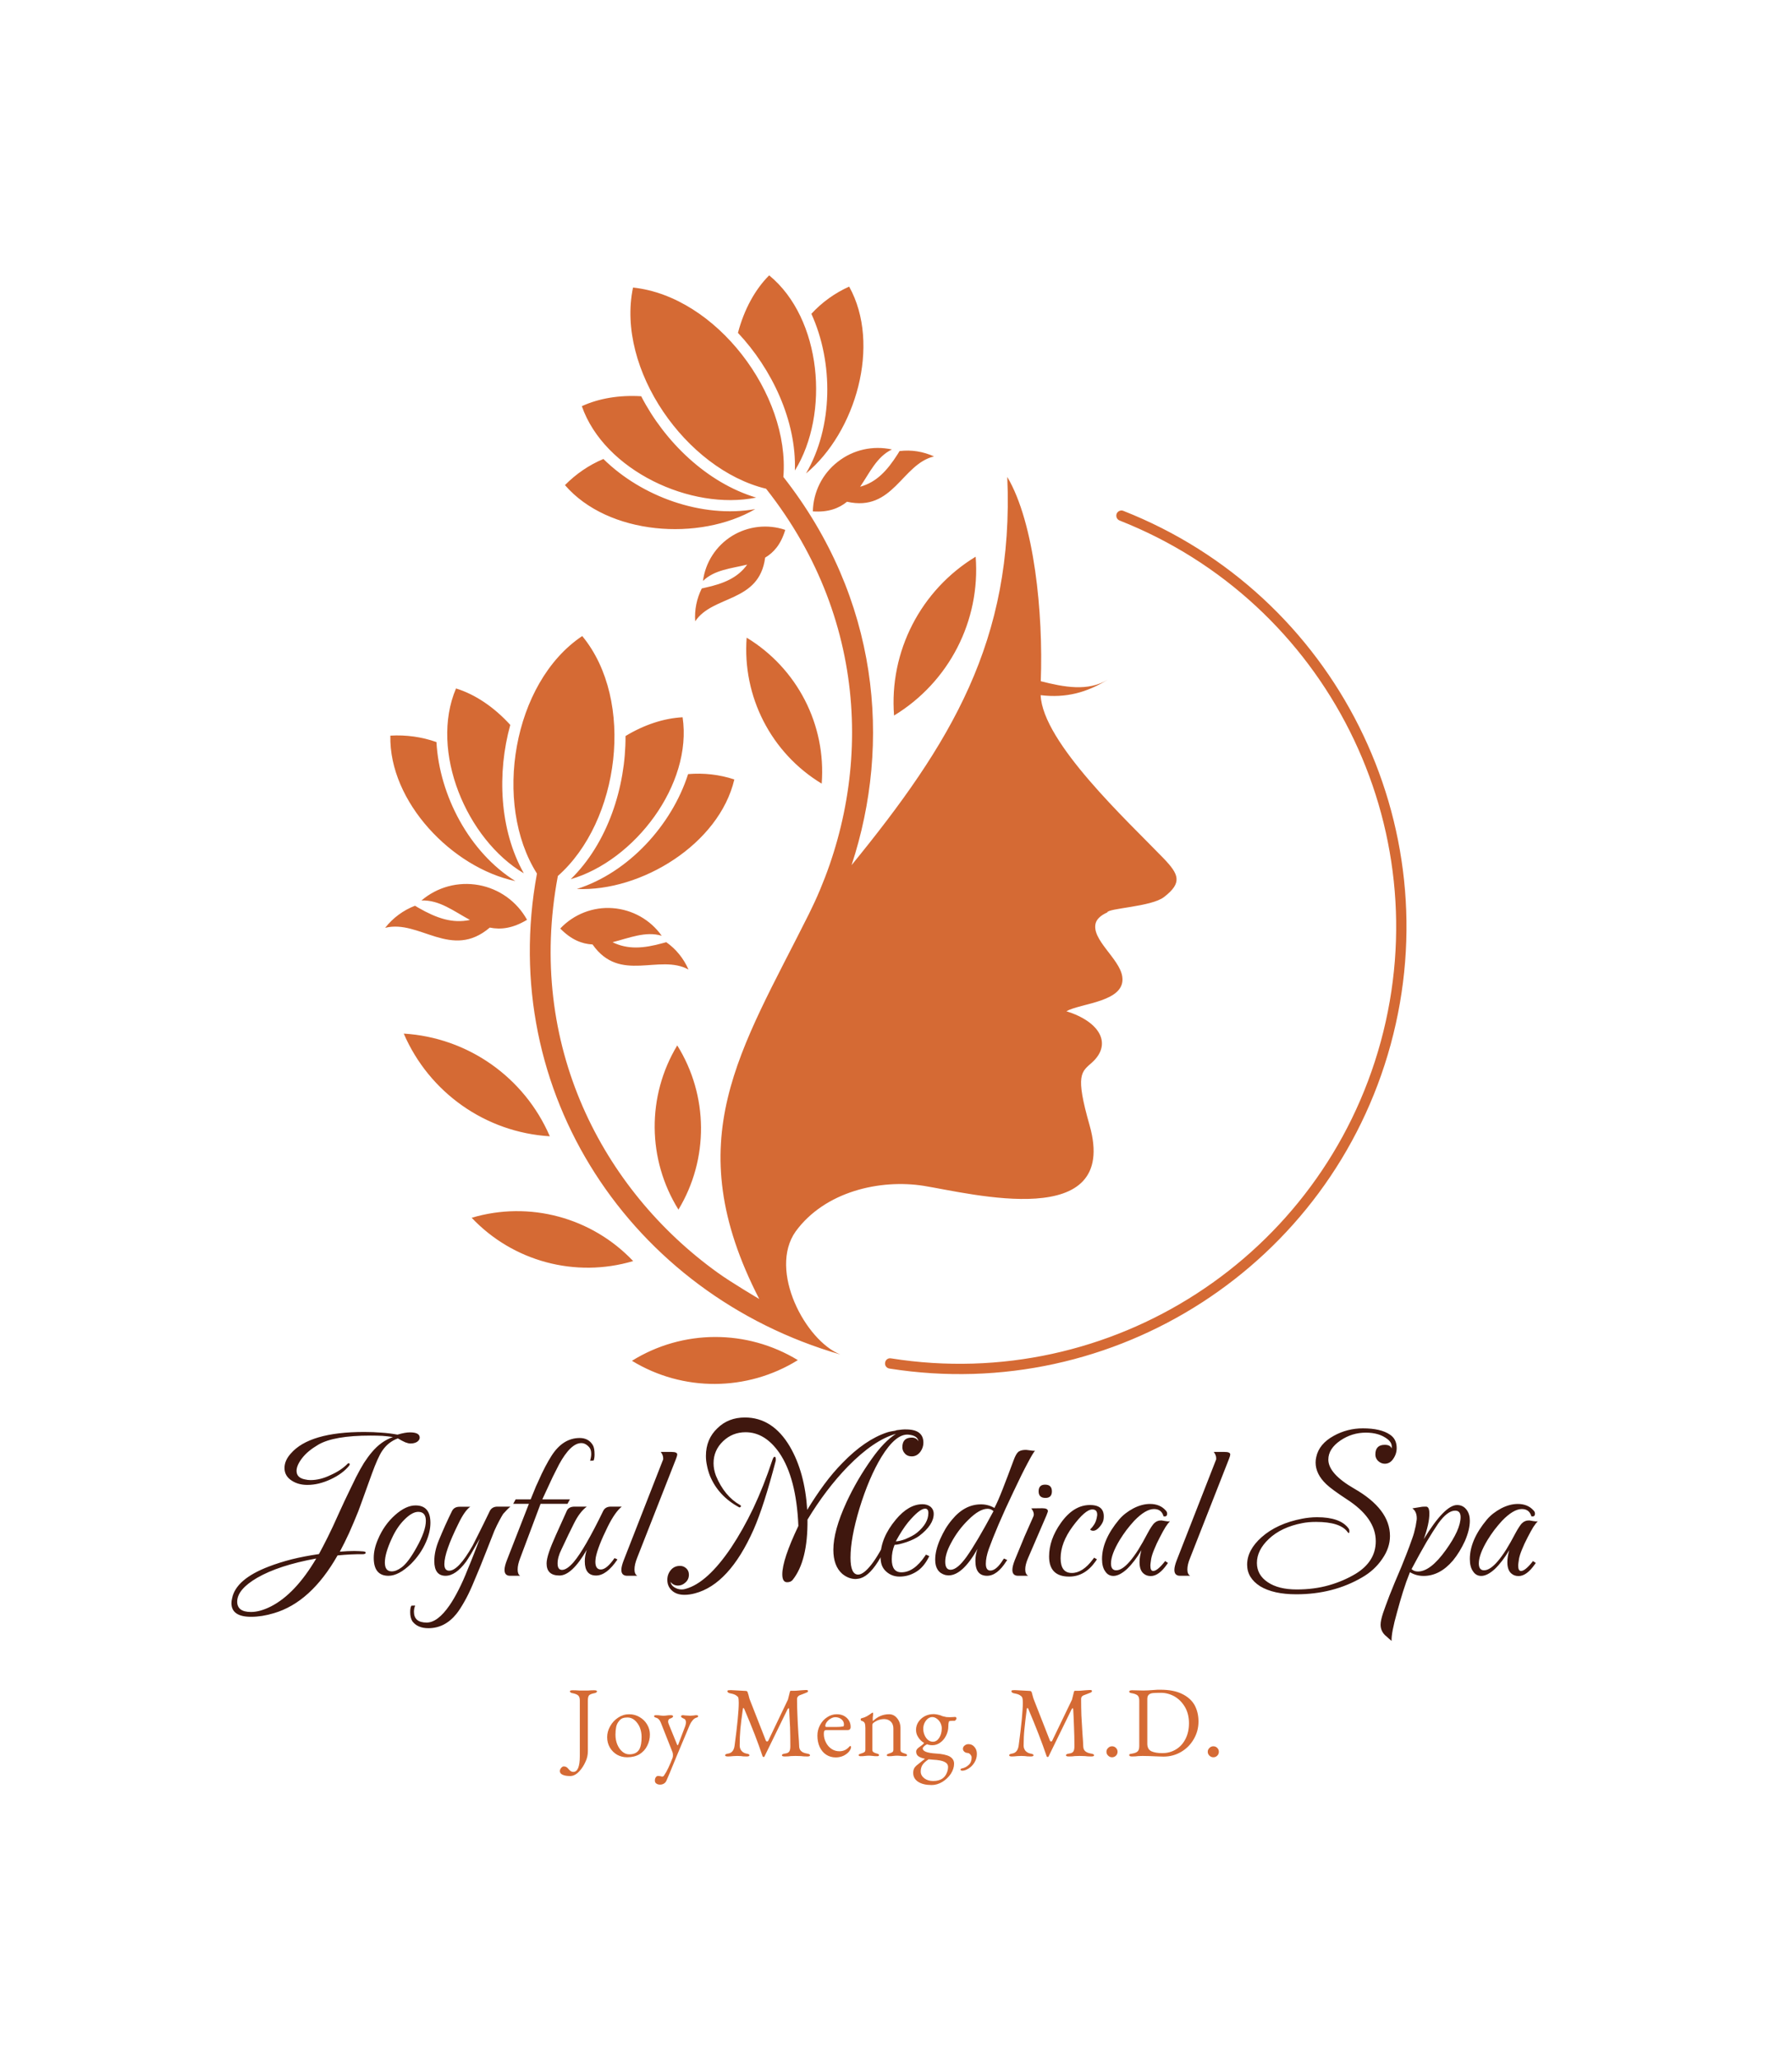 <svg viewBox="0 0 11.461 13.173" xmlns:xlink="http://www.w3.org/1999/xlink" version="1.1" xmlns="http://www.w3.org/2000/svg"><g transform="matrix(0.857,0,0,0.857,1.637,9.063)"><g clip-path="url(#SvgjsClipPath35874)" transform="matrix(1,0,0,1,0,0)"><g clip-path="url(#SvgjsClipPath358723c82723d-8daa-4619-b683-3231452b1b42)"><path fill-rule="evenodd" transform="matrix(1,0,0,1,0,0)" fill="#d56a34" d="M 3.184 -5.224 C 3.259 -4.721 2.825 -4.154 2.349 -4.016 C 2.624 -4.284 2.76 -4.703 2.758 -5.084 C 2.898 -5.169 3.046 -5.217 3.184 -5.224 M 3.225 -4.8 C 3.341 -4.81 3.459 -4.797 3.57 -4.76 C 3.457 -4.279 2.876 -3.922 2.395 -3.943 C 2.78 -4.065 3.103 -4.419 3.225 -4.8 Z M 1.999 -4.06 C 1.572 -4.313 1.294 -4.971 1.493 -5.439 C 1.636 -5.395 1.777 -5.3 1.898 -5.167 C 1.799 -4.811 1.816 -4.385 1.999 -4.06 Z M 1.347 -5.039 C 1.369 -4.639 1.594 -4.215 1.936 -4.002 C 1.465 -4.101 0.992 -4.593 1.003 -5.087 C 1.12 -5.094 1.237 -5.078 1.347 -5.039 Z M 1.235 -3.857 C 1.353 -3.958 1.51 -4 1.663 -3.972 C 1.816 -3.944 1.948 -3.849 2.023 -3.713 C 1.917 -3.649 1.827 -3.638 1.745 -3.655 C 1.458 -3.41 1.219 -3.718 0.964 -3.653 C 1.022 -3.727 1.099 -3.784 1.187 -3.818 L 1.212 -3.803 C 1.348 -3.725 1.466 -3.684 1.597 -3.712 C 1.478 -3.776 1.369 -3.863 1.235 -3.857 Z M 2.271 -3.648 C 2.372 -3.755 2.516 -3.811 2.662 -3.8 C 2.809 -3.789 2.943 -3.714 3.028 -3.594 C 2.907 -3.63 2.785 -3.577 2.661 -3.546 C 2.774 -3.49 2.893 -3.499 3.036 -3.539 L 3.062 -3.546 C 3.135 -3.495 3.192 -3.424 3.228 -3.342 C 3.009 -3.462 2.717 -3.237 2.512 -3.529 C 2.433 -3.533 2.353 -3.564 2.271 -3.648 Z M 3.153 -1.551 C 2.92 -1.925 2.916 -2.398 3.144 -2.776 C 3.377 -2.402 3.381 -1.929 3.153 -1.551 Z M 1.103 -2.864 C 1.582 -2.835 2.003 -2.538 2.193 -2.098 C 1.714 -2.127 1.293 -2.424 1.103 -2.864 Z M 1.61 -1.49 C 2.04 -1.618 2.506 -1.493 2.815 -1.167 C 2.385 -1.039 1.918 -1.164 1.61 -1.49 Z M 2.806 -0.423 C 3.184 -0.658 3.663 -0.66 4.044 -0.428 C 3.665 -0.193 3.186 -0.191 2.806 -0.423 Z M 2.432 -7.545 C 2.599 -7.065 3.247 -6.764 3.733 -6.863 C 3.365 -6.973 3.049 -7.281 2.875 -7.619 C 2.711 -7.629 2.558 -7.603 2.432 -7.545 Z M 2.593 -7.151 C 2.485 -7.106 2.388 -7.039 2.306 -6.956 C 2.629 -6.582 3.31 -6.535 3.726 -6.777 C 3.329 -6.707 2.878 -6.87 2.593 -7.151 Z M 4.022 -7.065 C 4.283 -7.487 4.223 -8.199 3.83 -8.521 C 3.724 -8.415 3.643 -8.266 3.597 -8.092 C 3.85 -7.823 4.034 -7.437 4.022 -7.065 Z M 4.145 -8.234 C 4.311 -7.87 4.308 -7.391 4.105 -7.043 C 4.476 -7.35 4.667 -8.005 4.427 -8.437 C 4.32 -8.389 4.224 -8.32 4.145 -8.234 Z M 4.746 -7.222 C 4.604 -7.253 4.456 -7.22 4.342 -7.13 C 4.227 -7.041 4.159 -6.905 4.156 -6.76 C 4.272 -6.752 4.351 -6.783 4.411 -6.832 C 4.756 -6.754 4.82 -7.113 5.06 -7.17 C 4.979 -7.207 4.891 -7.221 4.803 -7.21 L 4.789 -7.187 C 4.71 -7.063 4.63 -6.977 4.509 -6.944 C 4.58 -7.048 4.633 -7.168 4.746 -7.222 Z M 3.95 -6.622 C 3.818 -6.667 3.672 -6.65 3.553 -6.577 C 3.434 -6.503 3.354 -6.38 3.336 -6.241 C 3.422 -6.325 3.548 -6.334 3.666 -6.363 C 3.596 -6.265 3.491 -6.221 3.353 -6.191 L 3.327 -6.185 C 3.289 -6.109 3.272 -6.025 3.278 -5.94 C 3.41 -6.138 3.756 -6.077 3.8 -6.415 C 3.864 -6.453 3.918 -6.514 3.95 -6.622 Z M 4.222 -4.729 C 4.256 -5.169 4.039 -5.589 3.662 -5.818 C 3.629 -5.378 3.845 -4.957 4.222 -4.729 Z M 5.371 -6.422 C 4.961 -6.173 4.725 -5.715 4.762 -5.237 C 5.172 -5.486 5.408 -5.944 5.371 -6.422 Z M 4.728 -0.365 C 4.714 -0.367 4.702 -0.376 4.697 -0.389 C 4.692 -0.402 4.695 -0.417 4.703 -0.428 C 4.712 -0.439 4.726 -0.444 4.74 -0.441 C 6.382 -0.181 7.956 -1.199 8.394 -2.803 C 8.831 -4.406 7.992 -6.082 6.445 -6.692 C 6.425 -6.7 6.416 -6.722 6.423 -6.742 C 6.431 -6.762 6.454 -6.772 6.473 -6.764 C 8.057 -6.14 8.916 -4.424 8.468 -2.782 C 8.02 -1.141 6.409 -0.099 4.728 -0.365 Z M 5.857 -5.493 C 6.03 -5.449 6.21 -5.414 6.359 -5.506 C 6.201 -5.408 6.043 -5.366 5.856 -5.389 C 5.871 -5.035 6.508 -4.447 6.774 -4.171 C 6.887 -4.053 6.916 -3.99 6.777 -3.883 C 6.682 -3.809 6.357 -3.8 6.353 -3.768 C 6.302 -3.745 6.276 -3.718 6.267 -3.689 C 6.232 -3.566 6.445 -3.424 6.465 -3.29 C 6.494 -3.1 6.157 -3.092 6.048 -3.031 C 6.303 -2.951 6.389 -2.785 6.241 -2.65 C 6.16 -2.577 6.112 -2.563 6.221 -2.181 C 6.448 -1.382 5.338 -1.671 4.985 -1.728 C 4.659 -1.78 4.245 -1.687 4.027 -1.387 C 3.823 -1.097 4.1 -0.574 4.361 -0.47 C 2.8 -0.921 1.796 -2.425 2.097 -4.058 C 1.767 -4.579 1.915 -5.483 2.435 -5.83 C 2.832 -5.349 2.714 -4.446 2.253 -4.04 C 2.016 -2.781 2.587 -1.698 3.445 -1.081 C 3.544 -1.009 3.756 -0.884 3.756 -0.884 C 3.145 -2.071 3.616 -2.735 4.126 -3.755 C 4.598 -4.7 4.601 -5.924 3.807 -6.929 C 3.21 -7.074 2.686 -7.82 2.814 -8.43 C 3.436 -8.364 3.986 -7.632 3.936 -7.017 C 4.648 -6.11 4.746 -5.035 4.445 -4.121 C 5.181 -5.023 5.659 -5.794 5.607 -7.017 C 5.809 -6.677 5.876 -6.001 5.857 -5.493 Z"></path></g></g><g><path fill-rule="nonzero" fill="#3f170e" d="M -0.036 1.487 Q -0.183 1.487 -0.183 1.385 Q -0.183 1.368 -0.178 1.349 Q -0.15 1.206 0.096 1.112 Q 0.174 1.082 0.267 1.058 Q 0.36 1.035 0.47 1.019 Q 0.499 0.966 0.536 0.892 Q 0.573 0.818 0.615 0.723 Q 0.663 0.617 0.697 0.548 Q 0.731 0.479 0.746 0.447 Q 0.777 0.386 0.806 0.339 Q 0.836 0.293 0.864 0.26 Q 0.933 0.177 1.022 0.146 Q 0.984 0.14 0.943 0.137 Q 0.901 0.135 0.855 0.135 Q 0.581 0.135 0.465 0.203 Q 0.387 0.249 0.347 0.3 Q 0.303 0.356 0.303 0.398 Q 0.303 0.45 0.366 0.462 Q 0.387 0.467 0.407 0.467 Q 0.481 0.467 0.558 0.429 Q 0.635 0.395 0.685 0.344 Q 0.689 0.341 0.692 0.341 Q 0.698 0.341 0.699 0.347 Q 0.701 0.351 0.696 0.359 Q 0.672 0.389 0.638 0.414 Q 0.603 0.44 0.558 0.461 Q 0.468 0.503 0.384 0.503 Q 0.318 0.503 0.27 0.473 Q 0.213 0.438 0.213 0.377 Q 0.213 0.321 0.26 0.269 Q 0.399 0.108 0.808 0.108 Q 0.875 0.108 0.936 0.113 Q 0.998 0.117 1.056 0.128 Q 1.113 0.111 1.149 0.111 Q 1.222 0.111 1.222 0.15 Q 1.222 0.168 1.202 0.182 Q 1.182 0.194 1.153 0.194 Q 1.137 0.194 1.114 0.185 Q 1.091 0.175 1.059 0.156 Q 0.986 0.183 0.942 0.249 Q 0.91 0.296 0.864 0.423 Q 0.819 0.548 0.794 0.617 Q 0.769 0.686 0.764 0.699 Q 0.729 0.786 0.695 0.862 Q 0.66 0.938 0.626 1.001 Q 0.687 0.996 0.734 0.996 Q 0.753 0.996 0.769 0.997 Q 0.786 0.998 0.801 0.999 Q 0.819 1.001 0.819 1.008 Q 0.819 1.02 0.796 1.02 Q 0.71 1.019 0.609 1.029 Q 0.41 1.379 0.134 1.46 Q 0.044 1.487 -0.036 1.487 M -0.037 1.451 Q 0.03 1.451 0.113 1.409 Q 0.294 1.316 0.45 1.052 Q 0.17 1.103 0.009 1.196 Q -0.14 1.283 -0.14 1.374 Q -0.14 1.451 -0.037 1.451 M 0.989 1.181 Q 0.879 1.181 0.879 1.047 Q 0.879 0.981 0.911 0.908 Q 0.956 0.801 1.038 0.728 Q 1.119 0.656 1.191 0.656 Q 1.302 0.656 1.302 0.786 Q 1.302 0.854 1.269 0.929 Q 1.23 1.019 1.157 1.092 Q 1.065 1.181 0.989 1.181 M 1.013 1.148 Q 1.047 1.148 1.086 1.119 Q 1.136 1.083 1.199 0.969 Q 1.268 0.846 1.268 0.771 Q 1.268 0.704 1.211 0.704 Q 1.166 0.704 1.109 0.761 Q 1.053 0.816 1.014 0.902 Q 0.962 1.014 0.962 1.082 Q 0.962 1.148 1.013 1.148 M 1.287 1.572 Q 1.206 1.572 1.167 1.52 Q 1.151 1.494 1.151 1.452 Q 1.151 1.419 1.16 1.404 L 1.188 1.403 Q 1.179 1.427 1.179 1.449 Q 1.179 1.53 1.274 1.53 Q 1.356 1.53 1.445 1.401 Q 1.478 1.353 1.512 1.286 Q 1.547 1.218 1.581 1.131 Q 1.605 1.074 1.627 1.017 Q 1.649 0.96 1.671 0.903 Q 1.632 0.972 1.606 1.016 Q 1.58 1.059 1.568 1.076 Q 1.49 1.181 1.415 1.181 Q 1.331 1.181 1.331 1.071 Q 1.331 0.999 1.364 0.918 Q 1.412 0.801 1.463 0.698 Q 1.479 0.666 1.52 0.666 L 1.599 0.666 Q 1.557 0.696 1.511 0.792 Q 1.406 1.004 1.406 1.094 Q 1.406 1.143 1.442 1.143 Q 1.511 1.143 1.617 0.956 Q 1.625 0.941 1.658 0.875 Q 1.691 0.81 1.746 0.696 Q 1.763 0.665 1.803 0.665 L 1.899 0.665 Q 1.88 0.68 1.845 0.719 Q 1.833 0.738 1.816 0.77 Q 1.799 0.801 1.779 0.846 Q 1.755 0.905 1.716 1.006 Q 1.677 1.107 1.616 1.25 Q 1.584 1.325 1.553 1.378 Q 1.523 1.431 1.497 1.464 Q 1.41 1.572 1.287 1.572 M 1.897 1.181 Q 1.855 1.181 1.855 1.137 Q 1.855 1.11 1.873 1.064 L 2.037 0.644 L 1.92 0.644 L 1.938 0.611 L 2.05 0.611 Q 2.064 0.576 2.077 0.545 Q 2.089 0.513 2.103 0.485 Q 2.133 0.416 2.159 0.367 Q 2.185 0.318 2.205 0.287 Q 2.29 0.153 2.416 0.153 Q 2.482 0.153 2.514 0.206 Q 2.527 0.228 2.527 0.276 Q 2.527 0.303 2.52 0.321 L 2.494 0.323 Q 2.497 0.308 2.5 0.295 Q 2.502 0.282 2.502 0.272 Q 2.502 0.239 2.487 0.222 Q 2.46 0.191 2.428 0.191 Q 2.349 0.191 2.262 0.35 Q 2.247 0.378 2.215 0.443 Q 2.184 0.509 2.137 0.611 L 2.343 0.611 L 2.325 0.644 L 2.124 0.644 L 1.972 1.049 Q 1.953 1.098 1.953 1.134 Q 1.953 1.17 1.972 1.181 L 1.897 1.181 M 2.265 1.179 Q 2.169 1.179 2.169 1.089 Q 2.169 1.058 2.187 1.004 Q 2.205 0.951 2.238 0.878 L 2.32 0.696 Q 2.334 0.665 2.379 0.665 L 2.469 0.665 Q 2.416 0.704 2.373 0.791 Q 2.356 0.824 2.333 0.872 Q 2.31 0.921 2.28 0.984 Q 2.251 1.042 2.251 1.089 Q 2.251 1.137 2.284 1.137 Q 2.32 1.137 2.37 1.08 Q 2.452 0.984 2.592 0.696 Q 2.608 0.665 2.649 0.665 L 2.73 0.665 Q 2.68 0.705 2.626 0.813 Q 2.551 0.965 2.536 1.044 Q 2.535 1.053 2.534 1.061 Q 2.533 1.068 2.533 1.076 Q 2.533 1.134 2.574 1.134 Q 2.617 1.134 2.676 1.049 L 2.698 1.059 Q 2.617 1.179 2.538 1.179 Q 2.454 1.179 2.454 1.073 Q 2.454 1.032 2.469 0.987 Q 2.358 1.179 2.265 1.179 M 2.771 1.181 Q 2.727 1.181 2.727 1.137 Q 2.727 1.11 2.745 1.064 L 3.036 0.32 Q 3.039 0.315 3.039 0.311 Q 3.039 0.306 3.039 0.303 Q 3.039 0.281 3.021 0.257 L 3.102 0.257 Q 3.144 0.257 3.144 0.276 Q 3.144 0.285 3.135 0.308 L 2.844 1.049 Q 2.825 1.097 2.825 1.134 Q 2.825 1.169 2.846 1.181 L 2.771 1.181 M 3.964 1.229 Q 3.928 1.229 3.928 1.17 Q 3.928 1.061 4.048 0.809 Q 4.033 0.45 3.906 0.264 Q 3.799 0.11 3.654 0.11 Q 3.556 0.11 3.486 0.177 Q 3.415 0.245 3.415 0.341 Q 3.415 0.387 3.433 0.435 Q 3.496 0.587 3.613 0.653 Q 3.622 0.657 3.618 0.666 Q 3.61 0.674 3.604 0.669 Q 3.45 0.585 3.388 0.435 Q 3.373 0.396 3.366 0.359 Q 3.358 0.323 3.358 0.287 Q 3.358 0.161 3.444 0.08 Q 3.525 0 3.649 0 Q 3.856 0 3.984 0.216 Q 4.096 0.407 4.114 0.689 Q 4.176 0.587 4.241 0.499 Q 4.306 0.411 4.378 0.338 Q 4.546 0.165 4.711 0.111 Q 4.723 0.107 4.739 0.104 Q 4.755 0.101 4.774 0.098 Q 4.771 0.095 4.821 0.09 Q 4.828 0.089 4.837 0.089 Q 4.845 0.089 4.851 0.089 Q 4.981 0.089 4.981 0.188 Q 4.981 0.224 4.959 0.255 Q 4.933 0.29 4.894 0.29 Q 4.861 0.29 4.843 0.269 Q 4.824 0.249 4.824 0.222 Q 4.824 0.15 4.894 0.15 Q 4.929 0.15 4.944 0.177 Q 4.938 0.135 4.87 0.128 Q 4.776 0.119 4.668 0.294 Q 4.575 0.447 4.504 0.678 Q 4.437 0.9 4.437 1.046 Q 4.437 1.172 4.494 1.172 Q 4.534 1.172 4.593 1.097 Q 4.65 1.025 4.728 0.863 Q 4.734 0.848 4.743 0.845 L 4.744 0.845 Q 4.75 0.845 4.75 0.855 Q 4.75 0.867 4.744 0.879 Q 4.662 1.047 4.642 1.076 Q 4.567 1.194 4.494 1.203 Q 4.489 1.203 4.485 1.204 Q 4.48 1.205 4.476 1.205 Q 4.422 1.205 4.375 1.166 Q 4.309 1.107 4.309 0.987 Q 4.309 0.845 4.407 0.632 Q 4.486 0.462 4.596 0.308 Q 4.687 0.179 4.776 0.122 Q 4.611 0.168 4.417 0.366 Q 4.254 0.534 4.116 0.762 Q 4.119 1.07 4.005 1.212 Q 3.991 1.229 3.964 1.229 M 3.198 1.323 Q 3.135 1.323 3.1 1.287 Q 3.07 1.257 3.07 1.211 Q 3.07 1.169 3.097 1.137 Q 3.123 1.107 3.165 1.107 Q 3.193 1.107 3.214 1.128 Q 3.231 1.146 3.231 1.173 Q 3.231 1.209 3.204 1.232 Q 3.18 1.254 3.15 1.254 Q 3.114 1.254 3.094 1.226 Q 3.097 1.25 3.121 1.266 Q 3.147 1.283 3.178 1.283 Q 3.193 1.283 3.208 1.278 Q 3.369 1.233 3.546 0.971 Q 3.634 0.839 3.712 0.676 Q 3.789 0.513 3.853 0.32 Q 3.862 0.293 3.87 0.293 Q 3.877 0.293 3.879 0.303 Q 3.88 0.314 3.879 0.323 Q 3.835 0.491 3.794 0.619 Q 3.753 0.747 3.714 0.836 Q 3.532 1.245 3.276 1.312 Q 3.235 1.323 3.198 1.323 M 4.803 1.187 Q 4.745 1.187 4.703 1.149 Q 4.68 1.128 4.67 1.1 Q 4.661 1.073 4.661 1.037 Q 4.661 0.899 4.775 0.762 Q 4.871 0.647 4.974 0.647 Q 5.009 0.647 5.033 0.665 Q 5.058 0.686 5.058 0.719 Q 5.058 0.801 4.949 0.884 Q 4.914 0.909 4.857 0.929 Q 4.794 0.95 4.766 0.95 Q 4.745 1.001 4.745 1.058 Q 4.745 1.155 4.817 1.155 Q 4.911 1.155 4.994 1.032 L 5 1.023 L 5.025 1.034 L 5.021 1.042 Q 4.983 1.118 4.926 1.152 Q 4.869 1.187 4.803 1.187 M 4.775 0.924 Q 4.8 0.924 4.845 0.908 Q 4.871 0.897 4.894 0.885 Q 4.917 0.873 4.935 0.858 Q 5.018 0.789 5.018 0.713 Q 5.018 0.68 4.994 0.68 Q 4.952 0.68 4.866 0.783 Q 4.823 0.836 4.775 0.924 M 5.456 1.181 Q 5.369 1.181 5.369 1.07 Q 5.369 1.022 5.385 0.98 Q 5.273 1.178 5.169 1.178 Q 5.163 1.178 5.157 1.177 Q 5.151 1.176 5.144 1.175 Q 5.069 1.154 5.069 1.061 Q 5.069 0.992 5.106 0.908 Q 5.124 0.867 5.146 0.83 Q 5.168 0.794 5.195 0.762 Q 5.289 0.648 5.411 0.648 Q 5.465 0.648 5.511 0.675 Q 5.537 0.626 5.572 0.536 Q 5.607 0.447 5.654 0.32 Q 5.672 0.27 5.691 0.255 Q 5.714 0.24 5.751 0.242 L 5.783 0.246 Q 5.793 0.248 5.801 0.248 Q 5.808 0.249 5.814 0.248 Q 5.799 0.264 5.759 0.34 Q 5.718 0.416 5.654 0.552 Q 5.588 0.69 5.542 0.798 Q 5.496 0.906 5.469 0.981 Q 5.447 1.044 5.447 1.091 Q 5.447 1.142 5.481 1.142 Q 5.526 1.142 5.577 1.059 L 5.583 1.052 L 5.607 1.064 L 5.601 1.071 Q 5.532 1.181 5.456 1.181 M 5.184 1.136 Q 5.234 1.136 5.304 1.038 Q 5.379 0.932 5.504 0.699 Q 5.486 0.681 5.46 0.681 Q 5.399 0.681 5.316 0.764 Q 5.238 0.84 5.186 0.939 Q 5.144 1.017 5.144 1.076 Q 5.144 1.136 5.184 1.136 M 5.892 0.6 Q 5.841 0.6 5.841 0.551 Q 5.841 0.501 5.889 0.501 Q 5.94 0.501 5.94 0.551 Q 5.94 0.6 5.892 0.6 M 5.688 1.181 Q 5.645 1.181 5.645 1.137 Q 5.645 1.11 5.663 1.064 Q 5.702 0.968 5.736 0.887 Q 5.771 0.806 5.801 0.74 Q 5.805 0.732 5.805 0.723 Q 5.805 0.702 5.786 0.678 L 5.868 0.677 Q 5.91 0.677 5.91 0.698 Q 5.91 0.704 5.907 0.71 Q 5.904 0.717 5.9 0.729 L 5.762 1.049 Q 5.741 1.098 5.741 1.133 Q 5.741 1.169 5.763 1.181 L 5.688 1.181 M 6.069 1.187 Q 5.919 1.187 5.919 1.037 Q 5.919 0.911 6.006 0.788 Q 6.101 0.653 6.224 0.653 Q 6.338 0.653 6.326 0.756 Q 6.324 0.783 6.297 0.815 Q 6.272 0.845 6.248 0.845 Q 6.234 0.845 6.225 0.836 Q 6.263 0.798 6.272 0.759 Q 6.275 0.749 6.276 0.74 Q 6.278 0.732 6.278 0.725 Q 6.278 0.686 6.242 0.686 Q 6.189 0.686 6.095 0.813 Q 6.005 0.935 6.005 1.05 Q 6.005 1.16 6.089 1.16 Q 6.17 1.16 6.246 1.058 L 6.255 1.046 L 6.276 1.058 L 6.266 1.073 Q 6.186 1.187 6.069 1.187 M 6.678 1.183 Q 6.645 1.183 6.624 1.164 Q 6.594 1.139 6.594 1.079 Q 6.594 1.04 6.608 0.99 Q 6.557 1.076 6.501 1.13 Q 6.444 1.182 6.399 1.182 Q 6.36 1.182 6.338 1.148 Q 6.314 1.115 6.314 1.056 Q 6.314 0.914 6.441 0.762 Q 6.462 0.737 6.489 0.716 Q 6.516 0.695 6.548 0.678 Q 6.612 0.645 6.672 0.645 Q 6.746 0.645 6.789 0.693 Q 6.8 0.704 6.8 0.717 Q 6.8 0.743 6.773 0.737 Q 6.758 0.683 6.702 0.683 Q 6.639 0.683 6.554 0.771 Q 6.524 0.804 6.497 0.839 Q 6.47 0.875 6.446 0.914 Q 6.381 1.022 6.381 1.089 Q 6.381 1.14 6.42 1.14 Q 6.464 1.14 6.521 1.074 Q 6.552 1.038 6.585 0.986 Q 6.618 0.933 6.654 0.864 Q 6.669 0.836 6.681 0.818 Q 6.693 0.8 6.701 0.791 Q 6.725 0.767 6.758 0.768 L 6.788 0.773 Q 6.807 0.777 6.821 0.774 Q 6.807 0.788 6.788 0.817 Q 6.77 0.846 6.746 0.893 Q 6.72 0.942 6.704 0.983 Q 6.687 1.023 6.681 1.054 Q 6.678 1.07 6.677 1.082 Q 6.675 1.095 6.675 1.106 Q 6.675 1.145 6.696 1.145 Q 6.726 1.145 6.779 1.079 L 6.785 1.071 L 6.806 1.085 L 6.8 1.094 Q 6.738 1.183 6.678 1.183 M 6.897 1.181 Q 6.854 1.181 6.854 1.137 Q 6.854 1.11 6.872 1.064 L 7.163 0.32 Q 7.166 0.315 7.166 0.311 Q 7.166 0.306 7.166 0.303 Q 7.166 0.281 7.148 0.257 L 7.229 0.257 Q 7.271 0.257 7.271 0.276 Q 7.271 0.285 7.262 0.308 L 6.971 1.049 Q 6.951 1.097 6.951 1.134 Q 6.951 1.169 6.972 1.181 L 6.897 1.181 M 7.764 1.319 Q 7.593 1.319 7.494 1.259 Q 7.397 1.197 7.397 1.098 Q 7.397 0.989 7.505 0.893 Q 7.62 0.791 7.808 0.755 Q 7.833 0.75 7.862 0.747 Q 7.89 0.744 7.919 0.744 Q 8.093 0.744 8.154 0.828 Q 8.16 0.836 8.16 0.848 Q 8.16 0.872 8.147 0.855 Q 8.093 0.779 7.911 0.779 Q 7.854 0.779 7.809 0.788 Q 7.652 0.818 7.559 0.906 Q 7.47 0.99 7.47 1.085 Q 7.47 1.175 7.551 1.229 Q 7.631 1.283 7.767 1.283 Q 7.896 1.283 8.006 1.252 Q 8.115 1.221 8.207 1.166 Q 8.357 1.074 8.357 0.923 Q 8.357 0.749 8.139 0.609 Q 8.084 0.573 8.046 0.545 Q 8.009 0.518 7.988 0.498 Q 7.908 0.422 7.908 0.336 Q 7.908 0.314 7.913 0.294 Q 7.934 0.197 8.043 0.137 Q 8.144 0.081 8.261 0.081 Q 8.394 0.081 8.463 0.128 Q 8.513 0.161 8.513 0.228 Q 8.513 0.272 8.487 0.309 Q 8.463 0.345 8.424 0.345 Q 8.396 0.345 8.373 0.323 Q 8.354 0.303 8.354 0.276 Q 8.354 0.204 8.424 0.204 Q 8.466 0.204 8.475 0.231 Q 8.483 0.191 8.444 0.161 Q 8.382 0.113 8.283 0.113 Q 8.18 0.113 8.094 0.171 Q 8.003 0.233 8.003 0.314 Q 8.003 0.419 8.195 0.53 Q 8.463 0.683 8.463 0.884 Q 8.463 0.972 8.406 1.054 Q 8.349 1.139 8.255 1.193 Q 8.039 1.319 7.764 1.319 M 8.475 1.667 Q 8.465 1.659 8.453 1.648 Q 8.441 1.637 8.424 1.622 Q 8.393 1.59 8.393 1.546 Q 8.393 1.515 8.411 1.46 Q 8.426 1.416 8.459 1.329 Q 8.493 1.242 8.549 1.112 Q 8.565 1.073 8.586 1.019 Q 8.607 0.966 8.631 0.897 Q 8.637 0.881 8.643 0.859 Q 8.649 0.837 8.655 0.809 Q 8.658 0.792 8.66 0.778 Q 8.663 0.764 8.663 0.753 Q 8.663 0.701 8.63 0.678 L 8.703 0.666 Q 8.715 0.665 8.723 0.665 Q 8.73 0.665 8.732 0.665 Q 8.757 0.665 8.757 0.717 Q 8.757 0.791 8.715 0.908 Q 8.871 0.653 8.964 0.653 Q 9.009 0.653 9.036 0.69 Q 9.059 0.722 9.059 0.77 Q 9.059 0.836 9.023 0.92 Q 8.984 1.005 8.933 1.067 Q 8.835 1.182 8.714 1.182 Q 8.658 1.182 8.612 1.154 Q 8.583 1.226 8.56 1.3 Q 8.537 1.374 8.516 1.452 Q 8.472 1.608 8.475 1.667 M 8.672 1.149 Q 8.765 1.149 8.879 0.99 Q 8.99 0.836 8.99 0.743 Q 8.99 0.695 8.949 0.695 Q 8.892 0.695 8.823 0.791 Q 8.786 0.845 8.735 0.93 Q 8.685 1.016 8.624 1.131 Q 8.642 1.149 8.672 1.149 M 9.423 1.183 Q 9.39 1.183 9.369 1.164 Q 9.339 1.139 9.339 1.079 Q 9.339 1.04 9.353 0.99 Q 9.302 1.076 9.246 1.13 Q 9.189 1.182 9.144 1.182 Q 9.105 1.182 9.083 1.148 Q 9.059 1.115 9.059 1.056 Q 9.059 0.914 9.186 0.762 Q 9.207 0.737 9.234 0.716 Q 9.261 0.695 9.293 0.678 Q 9.357 0.645 9.417 0.645 Q 9.491 0.645 9.534 0.693 Q 9.545 0.704 9.545 0.717 Q 9.545 0.743 9.518 0.737 Q 9.503 0.683 9.447 0.683 Q 9.384 0.683 9.299 0.771 Q 9.269 0.804 9.242 0.839 Q 9.215 0.875 9.191 0.914 Q 9.126 1.022 9.126 1.089 Q 9.126 1.14 9.165 1.14 Q 9.209 1.14 9.266 1.074 Q 9.297 1.038 9.33 0.986 Q 9.363 0.933 9.399 0.864 Q 9.414 0.836 9.426 0.818 Q 9.438 0.8 9.446 0.791 Q 9.47 0.767 9.503 0.768 L 9.533 0.773 Q 9.552 0.777 9.566 0.774 Q 9.552 0.788 9.533 0.817 Q 9.515 0.846 9.491 0.893 Q 9.465 0.942 9.449 0.983 Q 9.432 1.023 9.426 1.054 Q 9.423 1.07 9.422 1.082 Q 9.42 1.095 9.42 1.106 Q 9.42 1.145 9.441 1.145 Q 9.471 1.145 9.524 1.079 L 9.53 1.071 L 9.551 1.085 L 9.545 1.094 Q 9.483 1.183 9.423 1.183"></path></g><g><path fill-rule="nonzero" fill="#d56a34" d="M 2.288 2.665 Q 2.268 2.656 2.268 2.638 Q 2.268 2.626 2.278 2.614 Q 2.288 2.603 2.297 2.603 Q 2.318 2.603 2.332 2.622 Q 2.342 2.634 2.35 2.639 Q 2.358 2.644 2.368 2.644 Q 2.417 2.644 2.417 2.526 L 2.417 2.112 Q 2.417 2.086 2.406 2.075 Q 2.395 2.064 2.368 2.058 Q 2.343 2.054 2.343 2.043 Q 2.343 2.035 2.365 2.035 Q 2.386 2.035 2.413 2.037 L 2.452 2.037 L 2.48 2.037 Q 2.5 2.035 2.523 2.035 Q 2.545 2.035 2.545 2.043 Q 2.545 2.054 2.52 2.058 Q 2.493 2.064 2.485 2.074 Q 2.477 2.085 2.477 2.112 L 2.477 2.49 Q 2.477 2.532 2.459 2.569 Q 2.442 2.607 2.418 2.634 Q 2.383 2.675 2.345 2.675 Q 2.308 2.675 2.288 2.665 M 2.695 2.516 Q 2.661 2.496 2.641 2.462 Q 2.621 2.427 2.621 2.385 Q 2.621 2.343 2.643 2.304 Q 2.665 2.264 2.703 2.239 Q 2.741 2.214 2.785 2.214 Q 2.828 2.214 2.863 2.235 Q 2.899 2.256 2.919 2.29 Q 2.94 2.325 2.94 2.365 Q 2.94 2.41 2.92 2.449 Q 2.901 2.488 2.863 2.512 Q 2.824 2.535 2.77 2.535 Q 2.729 2.535 2.695 2.516 M 2.863 2.472 Q 2.878 2.442 2.878 2.383 Q 2.878 2.347 2.865 2.313 Q 2.851 2.28 2.827 2.259 Q 2.803 2.238 2.773 2.238 Q 2.751 2.238 2.735 2.244 Q 2.719 2.251 2.707 2.268 Q 2.693 2.285 2.688 2.31 Q 2.683 2.335 2.683 2.367 Q 2.683 2.405 2.696 2.438 Q 2.71 2.472 2.733 2.492 Q 2.757 2.513 2.786 2.513 Q 2.842 2.513 2.863 2.472 M 2.988 2.731 Q 2.977 2.724 2.977 2.708 Q 2.977 2.694 2.984 2.684 Q 2.991 2.674 3.002 2.674 Q 3.008 2.674 3.018 2.676 Q 3.028 2.679 3.032 2.679 Q 3.041 2.679 3.046 2.67 Q 3.061 2.649 3.078 2.613 Q 3.095 2.577 3.11 2.537 Q 3.112 2.53 3.112 2.52 Q 3.112 2.506 3.109 2.498 L 3.022 2.278 Q 3.01 2.247 2.989 2.241 Q 2.98 2.238 2.976 2.236 Q 2.971 2.233 2.971 2.228 Q 2.971 2.221 2.986 2.221 Q 3.006 2.221 3.016 2.223 Q 3.029 2.225 3.041 2.225 Q 3.054 2.225 3.067 2.223 Q 3.079 2.221 3.098 2.221 Q 3.103 2.221 3.108 2.223 Q 3.113 2.226 3.113 2.229 Q 3.113 2.235 3.106 2.239 Q 3.099 2.244 3.091 2.246 Q 3.083 2.248 3.08 2.254 Q 3.076 2.259 3.076 2.27 Q 3.076 2.277 3.082 2.291 L 3.143 2.441 Q 3.145 2.445 3.148 2.445 Q 3.15 2.445 3.151 2.441 L 3.203 2.304 Q 3.205 2.298 3.207 2.29 Q 3.209 2.281 3.209 2.276 Q 3.209 2.263 3.205 2.257 Q 3.202 2.25 3.194 2.247 Q 3.172 2.238 3.172 2.229 Q 3.172 2.226 3.177 2.223 Q 3.182 2.221 3.187 2.221 Q 3.191 2.221 3.205 2.223 Q 3.232 2.225 3.241 2.225 Q 3.251 2.225 3.269 2.223 Q 3.278 2.221 3.285 2.221 Q 3.3 2.221 3.3 2.228 Q 3.3 2.233 3.296 2.236 Q 3.292 2.238 3.283 2.241 Q 3.271 2.245 3.259 2.259 Q 3.246 2.274 3.238 2.292 L 3.136 2.535 L 3.125 2.562 Q 3.079 2.675 3.064 2.708 Q 3.058 2.723 3.045 2.731 Q 3.032 2.739 3.016 2.739 Q 2.999 2.739 2.988 2.731 M 3.501 2.52 Q 3.501 2.515 3.507 2.512 Q 3.513 2.509 3.526 2.507 Q 3.565 2.5 3.572 2.448 Q 3.603 2.217 3.603 2.129 Q 3.603 2.112 3.602 2.104 Q 3.601 2.096 3.6 2.09 Q 3.598 2.085 3.591 2.079 Q 3.579 2.069 3.567 2.065 Q 3.556 2.061 3.535 2.057 Q 3.527 2.055 3.523 2.051 Q 3.518 2.047 3.518 2.042 Q 3.518 2.037 3.525 2.035 Q 3.531 2.034 3.544 2.034 Q 3.553 2.034 3.6 2.037 Q 3.646 2.04 3.656 2.04 Q 3.667 2.04 3.67 2.052 L 3.676 2.071 Q 3.682 2.098 3.687 2.109 L 3.805 2.41 Q 3.808 2.417 3.815 2.417 Q 3.82 2.417 3.823 2.412 L 3.97 2.105 Q 3.979 2.071 3.984 2.049 Q 3.986 2.039 3.991 2.039 L 4.018 2.039 Q 4.03 2.039 4.072 2.035 Q 4.092 2.033 4.104 2.033 Q 4.12 2.033 4.12 2.04 Q 4.12 2.046 4.116 2.049 Q 4.111 2.052 4.1 2.056 Q 4.093 2.058 4.082 2.063 Q 4.071 2.067 4.056 2.073 Q 4.048 2.077 4.043 2.084 Q 4.038 2.091 4.038 2.099 Q 4.038 2.165 4.041 2.223 Q 4.043 2.28 4.048 2.358 Q 4.053 2.419 4.054 2.454 Q 4.055 2.477 4.069 2.489 Q 4.082 2.502 4.111 2.507 Q 4.123 2.509 4.129 2.512 Q 4.135 2.515 4.135 2.52 Q 4.135 2.529 4.114 2.529 Q 4.086 2.529 4.066 2.526 Q 4.042 2.525 4.026 2.525 Q 4.013 2.525 3.992 2.526 Q 3.976 2.529 3.947 2.529 Q 3.925 2.529 3.925 2.52 Q 3.925 2.51 3.95 2.507 Q 3.972 2.504 3.98 2.492 Q 3.988 2.48 3.988 2.453 Q 3.988 2.376 3.986 2.311 Q 3.983 2.247 3.982 2.235 Q 3.981 2.216 3.979 2.177 Q 3.979 2.169 3.975 2.169 Q 3.972 2.169 3.967 2.177 L 3.795 2.529 Q 3.794 2.533 3.788 2.533 Q 3.784 2.533 3.781 2.528 Q 3.73 2.374 3.643 2.172 Q 3.642 2.168 3.638 2.168 Q 3.634 2.168 3.634 2.172 Q 3.62 2.271 3.615 2.325 Q 3.61 2.379 3.61 2.448 Q 3.61 2.469 3.623 2.486 Q 3.636 2.502 3.658 2.507 Q 3.671 2.509 3.677 2.512 Q 3.683 2.515 3.683 2.52 Q 3.683 2.529 3.661 2.529 Q 3.634 2.529 3.619 2.526 Q 3.604 2.525 3.591 2.525 Q 3.58 2.525 3.565 2.526 Q 3.535 2.529 3.523 2.529 Q 3.501 2.529 3.501 2.52 M 4.256 2.516 Q 4.225 2.496 4.207 2.458 Q 4.19 2.421 4.19 2.373 Q 4.19 2.331 4.21 2.294 Q 4.23 2.257 4.263 2.236 Q 4.296 2.214 4.335 2.214 Q 4.38 2.214 4.409 2.241 Q 4.438 2.268 4.438 2.309 Q 4.438 2.332 4.415 2.332 L 4.257 2.332 Q 4.246 2.332 4.242 2.338 Q 4.238 2.343 4.238 2.36 Q 4.238 2.395 4.254 2.425 Q 4.269 2.455 4.296 2.473 Q 4.322 2.49 4.354 2.49 Q 4.398 2.49 4.427 2.457 Q 4.432 2.451 4.435 2.451 Q 4.441 2.451 4.441 2.458 Q 4.441 2.472 4.428 2.49 Q 4.411 2.511 4.384 2.524 Q 4.357 2.536 4.327 2.536 Q 4.287 2.536 4.256 2.516 M 4.327 2.309 Q 4.362 2.309 4.382 2.305 Q 4.388 2.304 4.388 2.289 Q 4.388 2.267 4.369 2.251 Q 4.35 2.236 4.324 2.236 Q 4.307 2.236 4.29 2.246 Q 4.272 2.256 4.261 2.271 Q 4.249 2.286 4.249 2.301 Q 4.249 2.309 4.258 2.309 L 4.327 2.309 M 4.498 2.519 Q 4.498 2.514 4.502 2.512 Q 4.506 2.51 4.516 2.507 Q 4.531 2.503 4.54 2.497 Q 4.548 2.492 4.548 2.478 L 4.548 2.317 Q 4.548 2.293 4.543 2.28 Q 4.537 2.268 4.52 2.263 Q 4.513 2.261 4.513 2.253 Q 4.513 2.245 4.519 2.244 Q 4.543 2.238 4.559 2.229 Q 4.575 2.22 4.594 2.206 Q 4.6 2.202 4.603 2.202 Q 4.606 2.202 4.606 2.208 L 4.605 2.223 Q 4.604 2.229 4.603 2.238 Q 4.603 2.247 4.603 2.256 Q 4.603 2.263 4.604 2.265 Q 4.631 2.239 4.66 2.227 Q 4.69 2.214 4.725 2.214 Q 4.761 2.214 4.785 2.244 Q 4.81 2.274 4.81 2.319 L 4.81 2.478 Q 4.81 2.492 4.818 2.497 Q 4.825 2.502 4.842 2.507 Q 4.851 2.51 4.855 2.512 Q 4.859 2.515 4.859 2.52 Q 4.859 2.527 4.844 2.527 Q 4.824 2.527 4.812 2.525 Q 4.797 2.523 4.784 2.523 Q 4.772 2.523 4.756 2.525 Q 4.744 2.527 4.723 2.527 Q 4.708 2.527 4.708 2.52 Q 4.708 2.515 4.712 2.512 Q 4.716 2.51 4.725 2.507 Q 4.741 2.502 4.749 2.497 Q 4.757 2.492 4.757 2.478 L 4.757 2.321 Q 4.757 2.289 4.739 2.27 Q 4.72 2.251 4.69 2.25 Q 4.643 2.25 4.606 2.28 Q 4.6 2.286 4.6 2.298 L 4.6 2.478 Q 4.6 2.492 4.609 2.497 Q 4.617 2.503 4.633 2.507 Q 4.642 2.509 4.646 2.512 Q 4.65 2.514 4.65 2.519 Q 4.65 2.527 4.635 2.527 Q 4.615 2.527 4.603 2.525 Q 4.586 2.523 4.574 2.523 Q 4.562 2.523 4.546 2.525 Q 4.534 2.527 4.513 2.527 Q 4.498 2.527 4.498 2.519 M 5.225 2.237 Q 5.228 2.24 5.228 2.245 Q 5.228 2.252 5.22 2.259 Q 5.216 2.263 5.214 2.263 L 5.194 2.263 Q 5.174 2.263 5.171 2.269 Q 5.167 2.283 5.167 2.304 Q 5.167 2.341 5.15 2.374 Q 5.134 2.406 5.106 2.426 Q 5.079 2.445 5.048 2.445 Q 5.026 2.445 5.008 2.438 Q 4.994 2.445 4.985 2.454 Q 4.976 2.463 4.976 2.469 Q 4.976 2.501 5.074 2.507 Q 5.143 2.511 5.177 2.529 Q 5.21 2.548 5.21 2.583 Q 5.21 2.62 5.186 2.658 Q 5.161 2.695 5.122 2.719 Q 5.083 2.742 5.043 2.742 Q 4.979 2.742 4.942 2.718 Q 4.905 2.694 4.905 2.652 Q 4.905 2.633 4.911 2.62 Q 4.917 2.607 4.93 2.596 L 4.96 2.572 L 4.993 2.546 Q 4.958 2.539 4.942 2.526 Q 4.927 2.514 4.927 2.492 Q 4.927 2.478 4.944 2.464 Q 4.962 2.451 4.972 2.443 Q 4.982 2.435 4.986 2.428 Q 4.959 2.412 4.943 2.386 Q 4.926 2.361 4.926 2.331 Q 4.926 2.298 4.944 2.271 Q 4.962 2.244 4.992 2.228 Q 5.022 2.213 5.057 2.213 Q 5.079 2.213 5.111 2.223 Q 5.116 2.226 5.126 2.229 Q 5.143 2.233 5.153 2.235 Q 5.164 2.236 5.177 2.236 Q 5.185 2.236 5.201 2.235 L 5.218 2.234 Q 5.222 2.234 5.225 2.237 M 5.099 2.39 Q 5.118 2.361 5.118 2.319 Q 5.118 2.298 5.108 2.278 Q 5.098 2.259 5.081 2.247 Q 5.065 2.235 5.047 2.235 Q 5.03 2.235 5.014 2.247 Q 4.999 2.259 4.989 2.28 Q 4.98 2.3 4.98 2.322 Q 4.98 2.348 4.99 2.37 Q 5 2.393 5.016 2.406 Q 5.033 2.419 5.052 2.419 Q 5.08 2.419 5.099 2.39 M 5.138 2.569 Q 5.112 2.556 5.052 2.553 Q 5.03 2.551 5.02 2.55 Q 4.988 2.571 4.974 2.592 Q 4.961 2.613 4.961 2.641 Q 4.961 2.671 4.988 2.692 Q 5.015 2.712 5.054 2.712 Q 5.098 2.712 5.125 2.692 Q 5.144 2.678 5.154 2.655 Q 5.165 2.632 5.165 2.607 Q 5.165 2.582 5.138 2.569 M 5.262 2.633 Q 5.258 2.631 5.258 2.627 Q 5.258 2.62 5.269 2.618 Q 5.298 2.612 5.319 2.592 Q 5.341 2.572 5.341 2.536 Q 5.341 2.526 5.332 2.515 Q 5.323 2.504 5.312 2.503 Q 5.295 2.502 5.286 2.493 Q 5.276 2.484 5.276 2.472 Q 5.276 2.457 5.289 2.447 Q 5.301 2.437 5.318 2.437 Q 5.345 2.437 5.362 2.458 Q 5.38 2.478 5.38 2.51 Q 5.38 2.545 5.362 2.574 Q 5.344 2.603 5.318 2.619 Q 5.292 2.635 5.272 2.635 Q 5.265 2.635 5.262 2.633 M 5.621 2.52 Q 5.621 2.515 5.627 2.512 Q 5.633 2.509 5.645 2.507 Q 5.684 2.5 5.692 2.448 Q 5.723 2.217 5.723 2.129 Q 5.723 2.112 5.722 2.104 Q 5.721 2.096 5.719 2.09 Q 5.717 2.085 5.711 2.079 Q 5.699 2.069 5.687 2.065 Q 5.675 2.061 5.654 2.057 Q 5.647 2.055 5.642 2.051 Q 5.638 2.047 5.638 2.042 Q 5.638 2.037 5.644 2.035 Q 5.651 2.034 5.663 2.034 Q 5.673 2.034 5.72 2.037 Q 5.766 2.04 5.776 2.04 Q 5.786 2.04 5.79 2.052 L 5.795 2.071 Q 5.802 2.098 5.807 2.109 L 5.925 2.41 Q 5.927 2.417 5.935 2.417 Q 5.94 2.417 5.942 2.412 L 6.09 2.105 Q 6.099 2.071 6.104 2.049 Q 6.106 2.039 6.111 2.039 L 6.138 2.039 Q 6.149 2.039 6.192 2.035 Q 6.212 2.033 6.224 2.033 Q 6.239 2.033 6.239 2.04 Q 6.239 2.046 6.235 2.049 Q 6.231 2.052 6.22 2.056 Q 6.213 2.058 6.202 2.063 Q 6.191 2.067 6.176 2.073 Q 6.167 2.077 6.162 2.084 Q 6.158 2.091 6.158 2.099 Q 6.158 2.165 6.16 2.223 Q 6.163 2.28 6.168 2.358 Q 6.173 2.419 6.174 2.454 Q 6.175 2.477 6.188 2.489 Q 6.202 2.502 6.23 2.507 Q 6.243 2.509 6.249 2.512 Q 6.255 2.515 6.255 2.52 Q 6.255 2.529 6.233 2.529 Q 6.206 2.529 6.185 2.526 Q 6.161 2.525 6.146 2.525 Q 6.133 2.525 6.112 2.526 Q 6.095 2.529 6.067 2.529 Q 6.045 2.529 6.045 2.52 Q 6.045 2.51 6.07 2.507 Q 6.092 2.504 6.1 2.492 Q 6.108 2.48 6.108 2.453 Q 6.108 2.376 6.105 2.311 Q 6.103 2.247 6.102 2.235 Q 6.101 2.216 6.099 2.177 Q 6.098 2.169 6.095 2.169 Q 6.092 2.169 6.087 2.177 L 5.915 2.529 Q 5.914 2.533 5.908 2.533 Q 5.903 2.533 5.901 2.528 Q 5.849 2.374 5.763 2.172 Q 5.762 2.168 5.758 2.168 Q 5.754 2.168 5.753 2.172 Q 5.74 2.271 5.735 2.325 Q 5.729 2.379 5.729 2.448 Q 5.729 2.469 5.742 2.486 Q 5.756 2.502 5.778 2.507 Q 5.791 2.509 5.797 2.512 Q 5.803 2.515 5.803 2.52 Q 5.803 2.529 5.781 2.529 Q 5.753 2.529 5.738 2.526 Q 5.723 2.525 5.711 2.525 Q 5.699 2.525 5.684 2.526 Q 5.655 2.529 5.642 2.529 Q 5.621 2.529 5.621 2.52 M 6.36 2.523 Q 6.347 2.511 6.347 2.494 Q 6.347 2.477 6.36 2.465 Q 6.372 2.453 6.389 2.453 Q 6.406 2.453 6.418 2.465 Q 6.43 2.477 6.43 2.494 Q 6.43 2.511 6.418 2.523 Q 6.406 2.535 6.389 2.535 Q 6.372 2.535 6.36 2.523 M 6.739 2.529 Q 6.656 2.525 6.617 2.525 Q 6.605 2.525 6.584 2.526 Q 6.567 2.529 6.539 2.529 Q 6.517 2.529 6.517 2.519 Q 6.517 2.513 6.521 2.511 Q 6.526 2.51 6.542 2.507 Q 6.57 2.502 6.581 2.49 Q 6.592 2.478 6.592 2.451 L 6.592 2.113 Q 6.592 2.087 6.581 2.075 Q 6.57 2.064 6.542 2.058 Q 6.527 2.056 6.522 2.053 Q 6.517 2.051 6.517 2.045 Q 6.517 2.035 6.539 2.035 L 6.581 2.036 Q 6.593 2.037 6.622 2.037 Q 6.653 2.037 6.699 2.033 Q 6.715 2.032 6.728 2.031 Q 6.741 2.031 6.75 2.031 Q 6.848 2.031 6.911 2.062 Q 6.975 2.093 7.005 2.146 Q 7.034 2.2 7.034 2.268 Q 7.034 2.339 6.999 2.399 Q 6.964 2.46 6.904 2.495 Q 6.844 2.53 6.773 2.53 L 6.739 2.529 M 6.868 2.475 Q 6.913 2.447 6.938 2.396 Q 6.963 2.346 6.963 2.281 Q 6.963 2.212 6.933 2.16 Q 6.903 2.109 6.855 2.081 Q 6.806 2.054 6.754 2.054 Q 6.714 2.054 6.694 2.056 Q 6.674 2.058 6.663 2.068 Q 6.652 2.078 6.652 2.1 L 6.652 2.434 Q 6.652 2.475 6.682 2.49 Q 6.713 2.504 6.764 2.504 Q 6.822 2.504 6.868 2.475 M 7.116 2.523 Q 7.103 2.511 7.103 2.494 Q 7.103 2.477 7.116 2.465 Q 7.128 2.453 7.145 2.453 Q 7.162 2.453 7.174 2.465 Q 7.186 2.477 7.186 2.494 Q 7.186 2.511 7.174 2.523 Q 7.162 2.535 7.145 2.535 Q 7.128 2.535 7.116 2.523"></path></g></g><defs><clipPath id="SvgjsClipPath35874"><path d="M 0.964 -8.521 h 7.622 v 8.271 h -7.622 Z"></path></clipPath><clipPath id="SvgjsClipPath358723c82723d-8daa-4619-b683-3231452b1b42"><path d="M 0.964 -8.521 L 8.586 -8.521 L 8.586 -0.25 L 0.964 -0.25 Z"></path></clipPath></defs></svg>